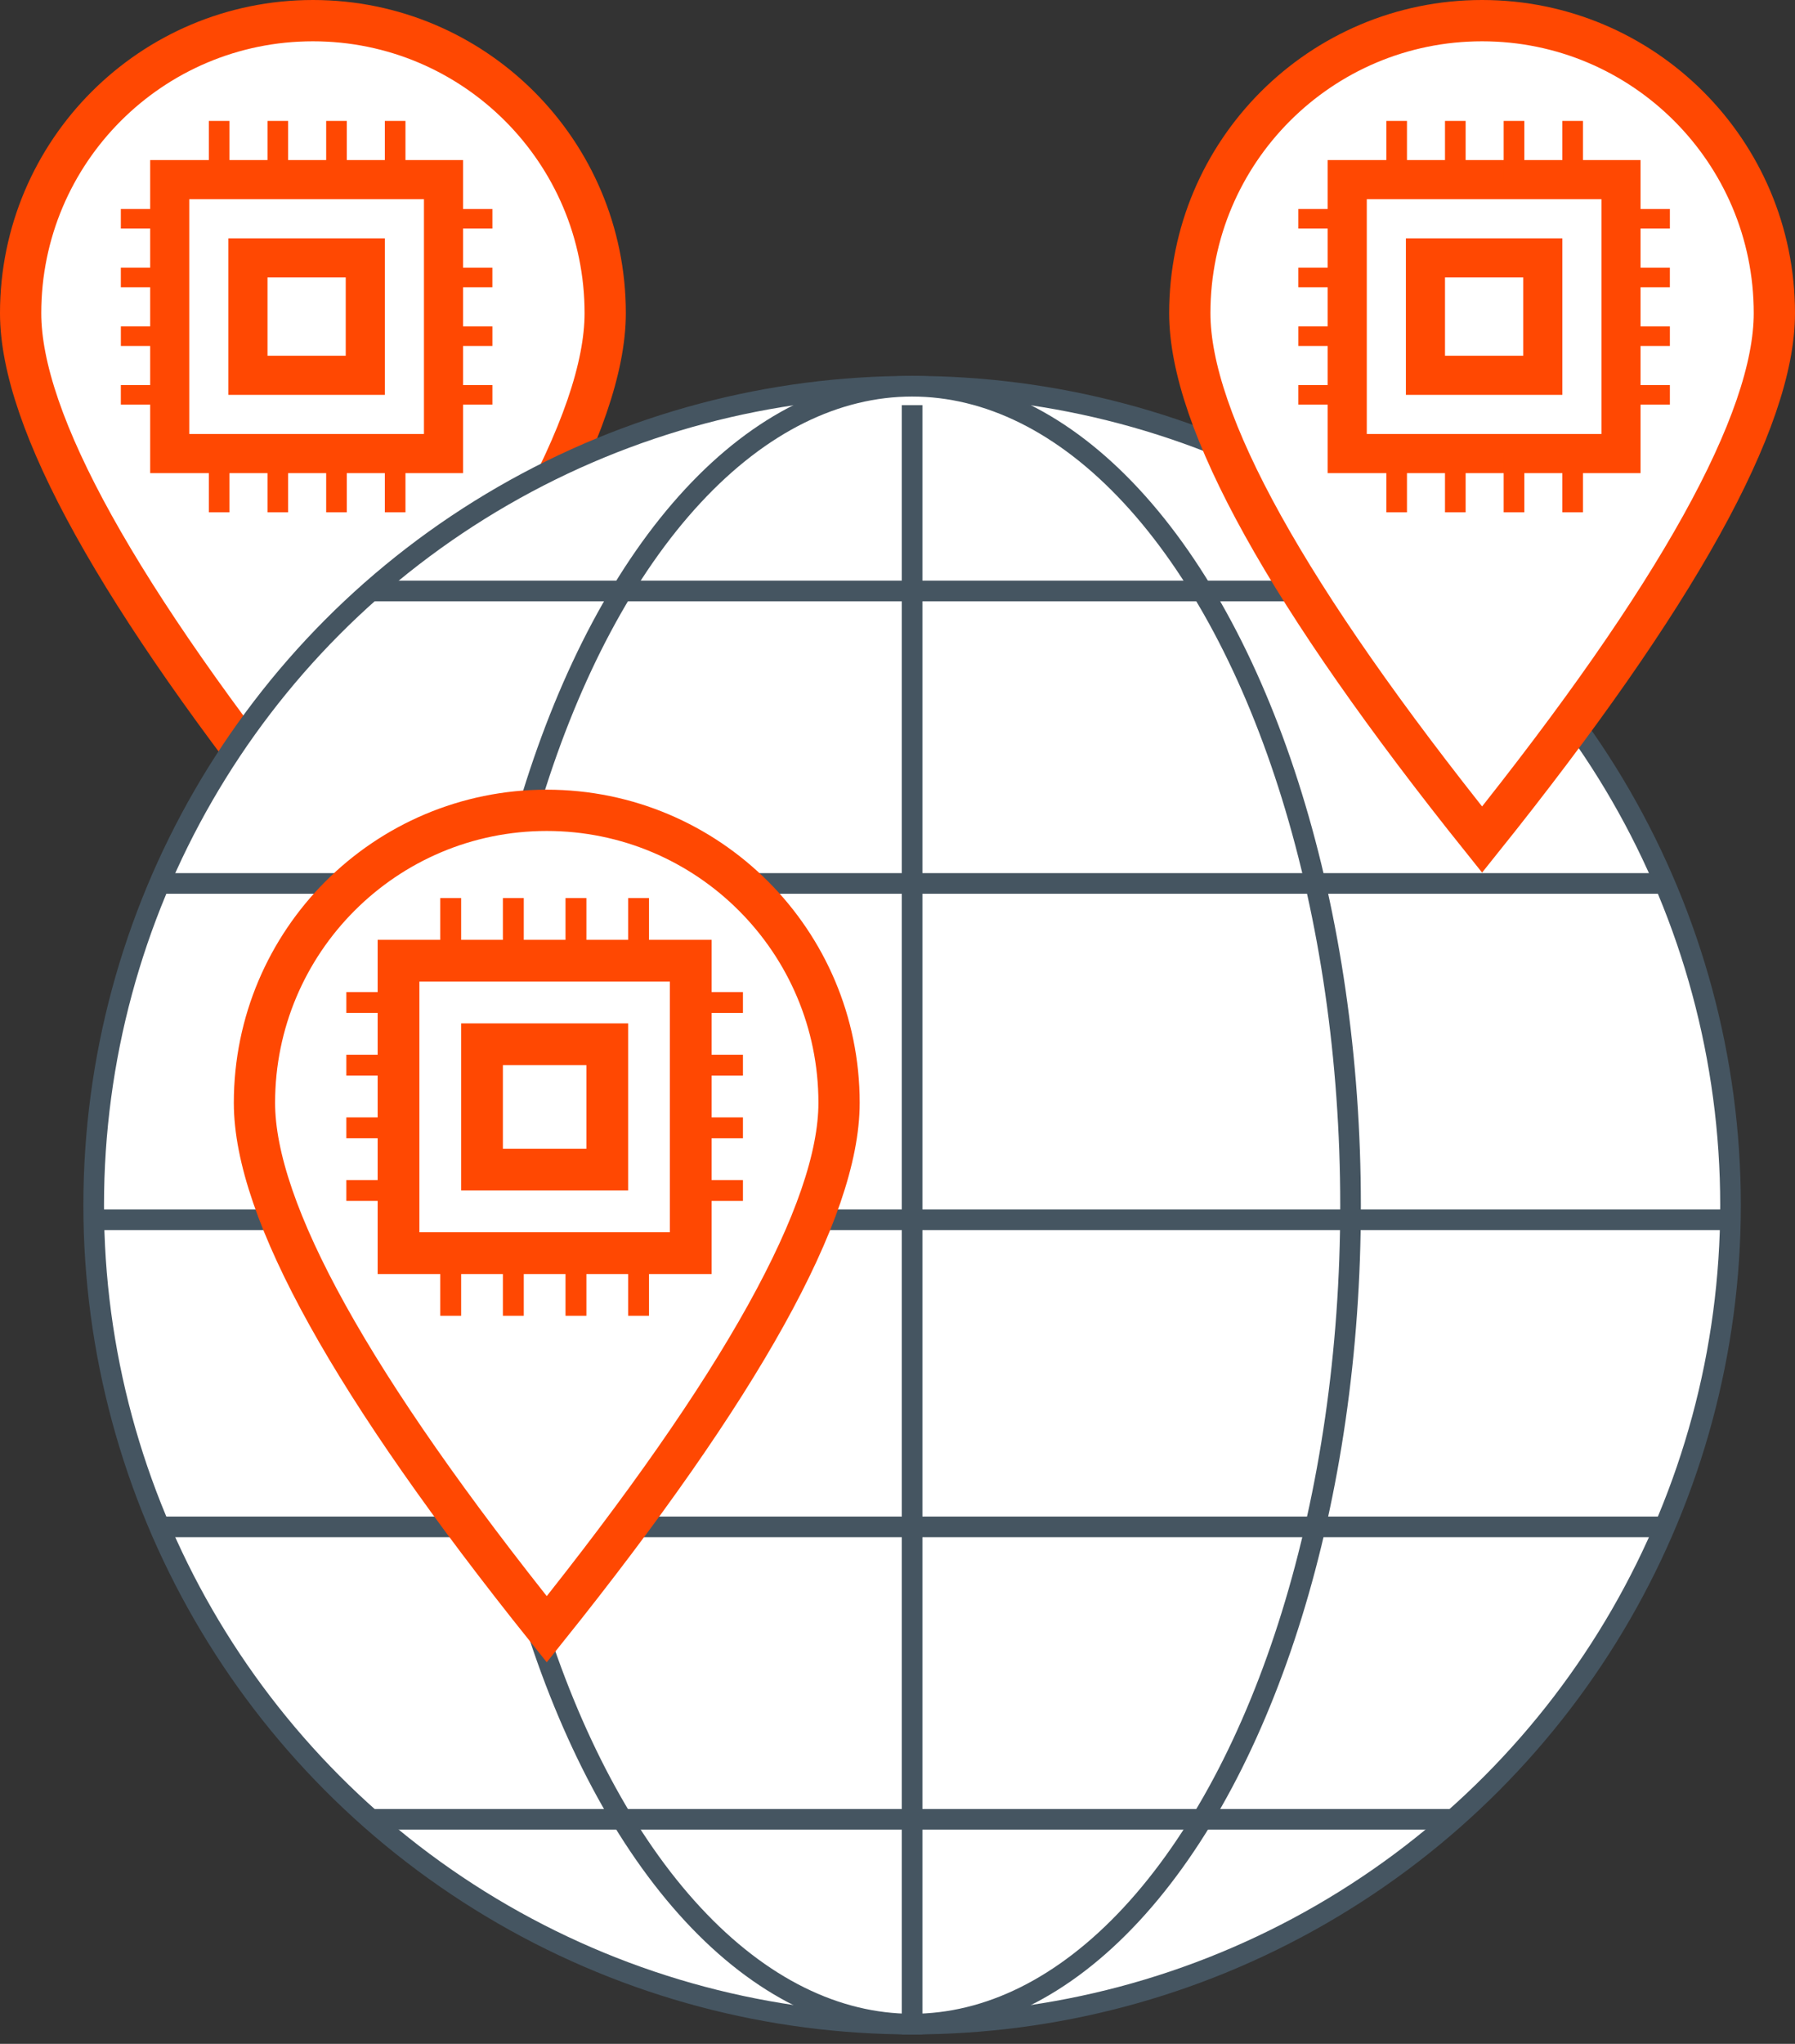 <?xml version="1.0" encoding="UTF-8"?>
<svg width="87px" height="99px" viewBox="0 0 87 99" version="1.1" xmlns="http://www.w3.org/2000/svg" xmlns:xlink="http://www.w3.org/1999/xlink">
    <rect x="0" y="0" width="87" height="99" fill="#333333" stroke="none"/>
    <title>Group 2</title>
    <g id="Page-1" stroke="none" stroke-width="1" fill="none" fill-rule="evenodd">
        <g id="Slide-4:3" transform="translate(-833, -1315)">
            <g id="Group-19-Copy" transform="translate(679, 1212)">
                <g id="Group-28" transform="translate(155, 104)">
                    <g id="Group-29" fill="#FFFFFF" stroke="#FF4802" stroke-width="2">
                        <path d="M14.167,39.667 C23.611,27.883 28.333,19.383 28.333,14.167 C28.333,6.343 21.991,0 14.167,0 C6.343,0 0,6.343 0,14.167 C0,19.383 4.722,27.883 14.167,39.667 Z" id="Oval"></path>
                    </g>
                    <circle id="Oval" stroke="#455561" fill="#FFFFFF" cx="43.208" cy="57.375" r="39.667"></circle>
                    <ellipse id="Oval" stroke="#455561" fill="#FFFFFF" cx="43.208" cy="57.375" rx="21.25" ry="39.667"></ellipse>
                    <line x1="4.25" y1="58.083" x2="82.167" y2="58.083" id="Line-9" stroke="#455561" stroke-linecap="square"></line>
                    <line x1="7.083" y1="72.958" x2="79.333" y2="72.958" id="Line-9-Copy-3" stroke="#455561" stroke-linecap="square"></line>
                    <line x1="17" y1="87.125" x2="69.417" y2="87.125" id="Line-9-Copy-4" stroke="#455561" stroke-linecap="round"></line>
                    <line x1="7.083" y1="41.792" x2="79.333" y2="41.792" id="Line-9-Copy" stroke="#455561" stroke-linecap="square"></line>
                    <line x1="17" y1="27.625" x2="68" y2="27.625" id="Line-9-Copy-2" stroke="#455561" stroke-linecap="round"></line>
                    <line x1="4.25" y1="58.083" x2="82.167" y2="58.083" id="Line-9" stroke="#455561" stroke-linecap="square" transform="translate(43.208, 58.083) rotate(90) translate(-43.208, -58.083) "></line>
                    <g id="Group-29" transform="translate(56.667, 0)" fill="#FFFFFF" stroke="#FF4802" stroke-width="2">
                        <path d="M14.167,39.667 C23.611,27.883 28.333,19.383 28.333,14.167 C28.333,6.343 21.991,0 14.167,0 C6.343,0 0,6.343 0,14.167 C0,19.383 4.722,27.883 14.167,39.667 Z" id="Oval"></path>
                    </g>
                    <g id="Group-29-Copy" transform="translate(4.857, 4.857)">
                        <path d="M20.643,73.06 C30.087,61.276 34.81,52.776 34.81,47.56 C34.81,39.735 28.467,33.393 20.643,33.393 C12.819,33.393 6.476,39.735 6.476,47.56 C6.476,52.776 11.198,61.276 20.643,73.06 Z" id="Oval" stroke="#FF4802" stroke-width="2" fill="#FFFFFF"></path>
                        <g id="Group-4" transform="translate(57.071, 0)" fill="#FF4802">
                            <path d="M16.586,1.896 L1.422,1.896 L1.422,17.06 L16.586,17.06 L16.586,1.896 Z M14.691,3.791 L14.691,15.165 L3.317,15.165 L3.317,3.791 L14.691,3.791 Z" id="Rectangle" fill-rule="nonzero"></path>
                            <path d="M12.795,5.687 L5.213,5.687 L5.213,13.269 L12.795,13.269 L12.795,5.687 Z M10.9,7.582 L10.9,11.374 L7.108,11.374 L7.108,7.582 L10.9,7.582 Z" id="Rectangle" fill-rule="nonzero"></path>
                            <rect id="Rectangle" x="4.265" y="0" width="1" height="2.843"></rect>
                            <rect id="Rectangle-Copy-14" x="7.108" y="0" width="1" height="2.843"></rect>
                            <rect id="Rectangle-Copy-15" x="9.952" y="0" width="1" height="2.843"></rect>
                            <rect id="Rectangle-Copy-16" x="12.795" y="0" width="1" height="2.843"></rect>
                            <rect id="Rectangle" x="4.265" y="16.113" width="1" height="2.843"></rect>
                            <rect id="Rectangle-Copy-14" x="7.108" y="16.113" width="1" height="2.843"></rect>
                            <rect id="Rectangle-Copy-15" x="9.952" y="16.113" width="1" height="2.843"></rect>
                            <rect id="Rectangle-Copy-16" x="12.795" y="16.113" width="1" height="2.843"></rect>
                            <polygon id="Rectangle" transform="translate(16.586, 4.739) rotate(90) translate(-16.586, -4.739) " points="16.113 3.317 17.06 3.317 17.06 6.161 16.113 6.161"></polygon>
                            <polygon id="Rectangle-Copy-14" transform="translate(16.586, 7.582) rotate(90) translate(-16.586, -7.582) " points="16.113 6.161 17.06 6.161 17.06 9.004 16.113 9.004"></polygon>
                            <polygon id="Rectangle-Copy-15" transform="translate(16.586, 10.426) rotate(90) translate(-16.586, -10.426) " points="16.113 9.004 17.06 9.004 17.06 11.847 16.113 11.847"></polygon>
                            <polygon id="Rectangle-Copy-16" transform="translate(16.586, 13.269) rotate(90) translate(-16.586, -13.269) " points="16.113 11.847 17.06 11.847 17.06 14.691 16.113 14.691"></polygon>
                            <polygon id="Rectangle" transform="translate(1.422, 4.739) rotate(90) translate(-1.422, -4.739) " points="0.948 3.317 1.896 3.317 1.896 6.161 0.948 6.161"></polygon>
                            <polygon id="Rectangle-Copy-14" transform="translate(1.422, 7.582) rotate(90) translate(-1.422, -7.582) " points="0.948 6.161 1.896 6.161 1.896 9.004 0.948 9.004"></polygon>
                            <polygon id="Rectangle-Copy-15" transform="translate(1.422, 10.426) rotate(90) translate(-1.422, -10.426) " points="0.948 9.004 1.896 9.004 1.896 11.847 0.948 11.847"></polygon>
                            <polygon id="Rectangle-Copy-16" transform="translate(1.422, 13.269) rotate(90) translate(-1.422, -13.269) " points="0.948 11.847 1.896 11.847 1.896 14.691 0.948 14.691"></polygon>
                        </g>
                        <g id="Group-4" transform="translate(10.929, 37.643)" fill="#FF4802">
                            <path d="M17.705,2.023 L1.518,2.023 L1.518,18.211 L17.705,18.211 L17.705,2.023 Z M15.681,4.047 L15.681,16.187 L3.541,16.187 L3.541,4.047 L15.681,4.047 Z" id="Rectangle" fill-rule="nonzero"></path>
                            <path d="M13.658,6.07 L5.564,6.07 L5.564,14.164 L13.658,14.164 L13.658,6.07 Z M11.635,8.094 L11.635,12.14 L7.588,12.14 L7.588,8.094 L11.635,8.094 Z" id="Rectangle" fill-rule="nonzero"></path>
                            <rect id="Rectangle" x="4.553" y="0" width="1.012" height="3.035"></rect>
                            <rect id="Rectangle-Copy-14" x="7.588" y="0" width="1.012" height="3.035"></rect>
                            <rect id="Rectangle-Copy-15" x="10.623" y="0" width="1.012" height="3.035"></rect>
                            <rect id="Rectangle-Copy-16" x="13.658" y="0" width="1.012" height="3.035"></rect>
                            <rect id="Rectangle" x="4.553" y="17.199" width="1.012" height="3.035"></rect>
                            <rect id="Rectangle-Copy-14" x="7.588" y="17.199" width="1.012" height="3.035"></rect>
                            <rect id="Rectangle-Copy-15" x="10.623" y="17.199" width="1.012" height="3.035"></rect>
                            <rect id="Rectangle-Copy-16" x="13.658" y="17.199" width="1.012" height="3.035"></rect>
                            <polygon id="Rectangle" transform="translate(17.705, 5.059) rotate(90) translate(-17.705, -5.059) " points="17.199 3.541 18.211 3.541 18.211 6.576 17.199 6.576"></polygon>
                            <polygon id="Rectangle-Copy-14" transform="translate(17.705, 8.094) rotate(90) translate(-17.705, -8.094) " points="17.199 6.576 18.211 6.576 18.211 9.611 17.199 9.611"></polygon>
                            <polygon id="Rectangle-Copy-15" transform="translate(17.705, 11.129) rotate(90) translate(-17.705, -11.129) " points="17.199 9.611 18.211 9.611 18.211 12.646 17.199 12.646"></polygon>
                            <polygon id="Rectangle-Copy-16" transform="translate(17.705, 14.164) rotate(90) translate(-17.705, -14.164) " points="17.199 12.646 18.211 12.646 18.211 15.681 17.199 15.681"></polygon>
                            <polygon id="Rectangle" transform="translate(1.518, 5.059) rotate(90) translate(-1.518, -5.059) " points="1.012 3.541 2.023 3.541 2.023 6.576 1.012 6.576"></polygon>
                            <polygon id="Rectangle-Copy-14" transform="translate(1.518, 8.094) rotate(90) translate(-1.518, -8.094) " points="1.012 6.576 2.023 6.576 2.023 9.611 1.012 9.611"></polygon>
                            <polygon id="Rectangle-Copy-15" transform="translate(1.518, 11.129) rotate(90) translate(-1.518, -11.129) " points="1.012 9.611 2.023 9.611 2.023 12.646 1.012 12.646"></polygon>
                            <polygon id="Rectangle-Copy-16" transform="translate(1.518, 14.164) rotate(90) translate(-1.518, -14.164) " points="1.012 12.646 2.023 12.646 2.023 15.681 1.012 15.681"></polygon>
                        </g>
                        <g id="Group-4" fill="#FF4802">
                            <path d="M16.586,1.896 L1.422,1.896 L1.422,17.06 L16.586,17.06 L16.586,1.896 Z M14.691,3.791 L14.691,15.165 L3.317,15.165 L3.317,3.791 L14.691,3.791 Z" id="Rectangle" fill-rule="nonzero"></path>
                            <path d="M12.795,5.687 L5.213,5.687 L5.213,13.269 L12.795,13.269 L12.795,5.687 Z M10.9,7.582 L10.9,11.374 L7.108,11.374 L7.108,7.582 L10.9,7.582 Z" id="Rectangle" fill-rule="nonzero"></path>
                            <rect id="Rectangle" x="4.265" y="0" width="1" height="2.843"></rect>
                            <rect id="Rectangle-Copy-14" x="7.108" y="0" width="1" height="2.843"></rect>
                            <rect id="Rectangle-Copy-15" x="9.952" y="0" width="1" height="2.843"></rect>
                            <rect id="Rectangle-Copy-16" x="12.795" y="0" width="1" height="2.843"></rect>
                            <rect id="Rectangle" x="4.265" y="16.113" width="1" height="2.843"></rect>
                            <rect id="Rectangle-Copy-14" x="7.108" y="16.113" width="1" height="2.843"></rect>
                            <rect id="Rectangle-Copy-15" x="9.952" y="16.113" width="1" height="2.843"></rect>
                            <rect id="Rectangle-Copy-16" x="12.795" y="16.113" width="1" height="2.843"></rect>
                            <polygon id="Rectangle" transform="translate(16.586, 4.739) rotate(90) translate(-16.586, -4.739) " points="16.113 3.317 17.06 3.317 17.06 6.161 16.113 6.161"></polygon>
                            <polygon id="Rectangle-Copy-14" transform="translate(16.586, 7.582) rotate(90) translate(-16.586, -7.582) " points="16.113 6.161 17.06 6.161 17.06 9.004 16.113 9.004"></polygon>
                            <polygon id="Rectangle-Copy-15" transform="translate(16.586, 10.426) rotate(90) translate(-16.586, -10.426) " points="16.113 9.004 17.06 9.004 17.06 11.847 16.113 11.847"></polygon>
                            <polygon id="Rectangle-Copy-16" transform="translate(16.586, 13.269) rotate(90) translate(-16.586, -13.269) " points="16.113 11.847 17.06 11.847 17.06 14.691 16.113 14.691"></polygon>
                            <polygon id="Rectangle" transform="translate(1.422, 4.739) rotate(90) translate(-1.422, -4.739) " points="0.948 3.317 1.896 3.317 1.896 6.161 0.948 6.161"></polygon>
                            <polygon id="Rectangle-Copy-14" transform="translate(1.422, 7.582) rotate(90) translate(-1.422, -7.582) " points="0.948 6.161 1.896 6.161 1.896 9.004 0.948 9.004"></polygon>
                            <polygon id="Rectangle-Copy-15" transform="translate(1.422, 10.426) rotate(90) translate(-1.422, -10.426) " points="0.948 9.004 1.896 9.004 1.896 11.847 0.948 11.847"></polygon>
                            <polygon id="Rectangle-Copy-16" transform="translate(1.422, 13.269) rotate(90) translate(-1.422, -13.269) " points="0.948 11.847 1.896 11.847 1.896 14.691 0.948 14.691"></polygon>
                        </g>
                    </g>
                </g>
            </g>
        </g>
    </g>
</svg>